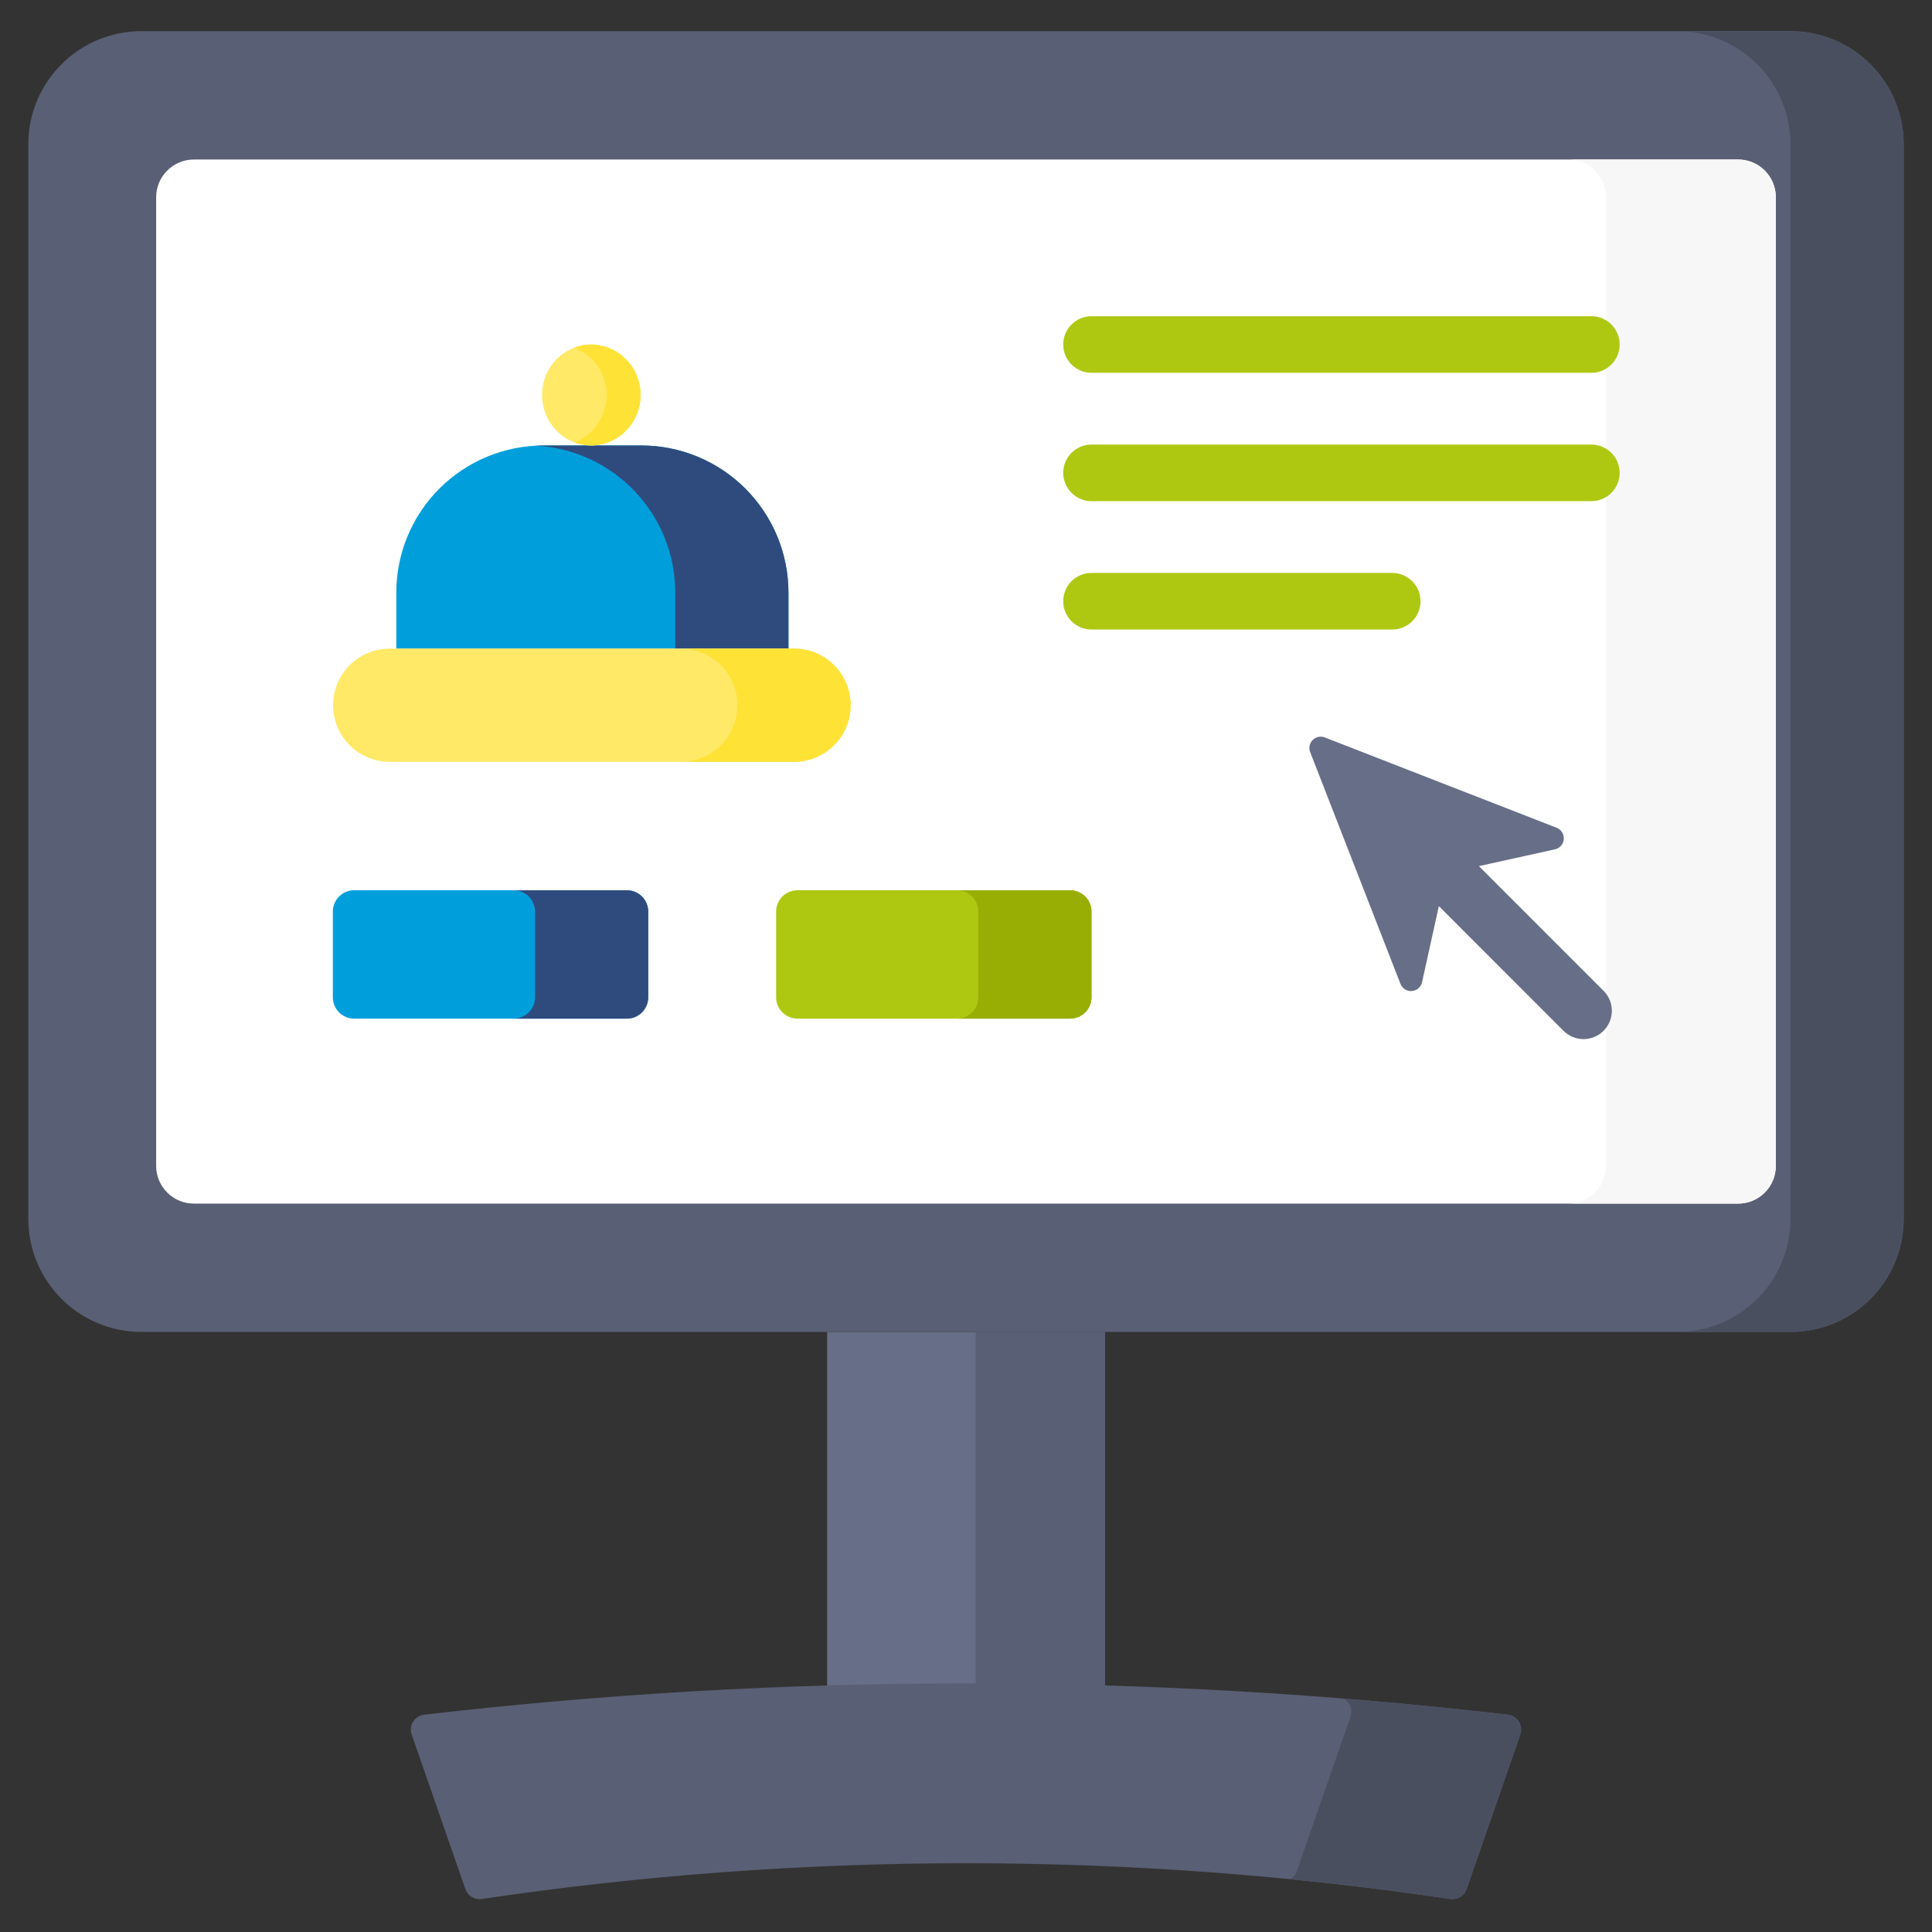 <?xml version="1.0" encoding="UTF-8"?> <svg xmlns="http://www.w3.org/2000/svg" width="57" height="57" viewBox="0 0 57 57" fill="none"><rect x="0" y="0" width="57" height="57" fill="#333333" stroke="none"/><g clip-path="url(#clip0_355_60)"><path d="M32.597 39.297H24.403V49.94H32.597V39.297Z" fill="#676E87"></path><path d="M32.597 39.297H28.784V49.94H32.597V39.297Z" fill="#595F74"></path><path d="M52.825 0.919H4.175C2.33 0.919 0.835 2.414 0.835 4.259V35.958C0.835 37.802 2.33 39.297 4.175 39.297H52.825C54.67 39.297 56.165 37.802 56.165 35.958V4.259C56.165 2.414 54.67 0.919 52.825 0.919Z" fill="#595F74"></path><path d="M52.825 0.919H49.485C50.371 0.919 51.221 1.271 51.847 1.897C52.473 2.523 52.825 3.373 52.825 4.259V35.958C52.825 36.843 52.473 37.693 51.847 38.319C51.221 38.946 50.371 39.297 49.485 39.297H52.825C53.711 39.297 54.56 38.946 55.187 38.319C55.813 37.693 56.165 36.843 56.165 35.958V4.259C56.165 3.373 55.813 2.523 55.187 1.897C54.56 1.271 53.711 0.919 52.825 0.919Z" fill="#4A4F60"></path><path d="M52.392 34.397V5.82C52.392 5.205 51.894 4.706 51.279 4.706L5.721 4.706C5.106 4.706 4.607 5.205 4.607 5.82V34.397C4.607 35.012 5.106 35.51 5.721 35.51H51.279C51.894 35.51 52.392 35.012 52.392 34.397Z" fill="white"></path><path d="M51.279 4.706H46.27C46.565 4.706 46.848 4.824 47.057 5.032C47.266 5.241 47.383 5.524 47.383 5.82V34.397C47.383 34.692 47.266 34.975 47.057 35.184C46.848 35.393 46.565 35.51 46.27 35.51H51.279C51.575 35.51 51.858 35.393 52.066 35.184C52.275 34.975 52.393 34.692 52.393 34.397V5.82C52.393 5.524 52.275 5.241 52.066 5.032C51.858 4.824 51.575 4.706 51.279 4.706Z" fill="#F7F7F7"></path><path d="M43.271 55.732C43.237 55.83 43.17 55.913 43.081 55.967C42.993 56.021 42.888 56.042 42.785 56.026C33.314 54.62 23.686 54.62 14.215 56.026C14.112 56.042 14.007 56.021 13.919 55.967C13.83 55.913 13.763 55.83 13.729 55.732C13.201 54.214 12.674 52.695 12.146 51.176C12.124 51.113 12.116 51.046 12.124 50.98C12.131 50.914 12.153 50.85 12.189 50.794C12.224 50.737 12.272 50.689 12.328 50.654C12.384 50.618 12.448 50.596 12.514 50.588C23.136 49.358 33.864 49.358 44.486 50.588C44.552 50.596 44.616 50.618 44.672 50.654C44.728 50.689 44.776 50.737 44.811 50.794C44.846 50.85 44.869 50.914 44.876 50.98C44.884 51.046 44.876 51.113 44.854 51.176C44.327 52.695 43.799 54.214 43.271 55.732Z" fill="#595F74"></path><path d="M44.486 50.588C42.93 50.408 41.313 50.249 39.636 50.113C39.729 50.163 39.801 50.245 39.839 50.343C39.877 50.442 39.879 50.551 39.844 50.651C39.317 52.169 38.789 53.688 38.261 55.206C38.227 55.306 38.158 55.39 38.067 55.444C39.725 55.608 41.3 55.806 42.785 56.026C42.888 56.042 42.993 56.021 43.081 55.967C43.17 55.913 43.237 55.83 43.271 55.732C43.799 54.214 44.327 52.695 44.854 51.176C44.876 51.113 44.884 51.046 44.876 50.98C44.869 50.914 44.846 50.85 44.811 50.794C44.776 50.737 44.728 50.689 44.672 50.654C44.616 50.618 44.552 50.596 44.486 50.588Z" fill="#4A4F60"></path><path d="M16.034 13.143H18.92C20.072 13.143 21.176 13.601 21.99 14.415C22.804 15.229 23.262 16.334 23.262 17.485V19.136H11.692V17.485C11.692 16.334 12.149 15.229 12.963 14.415C13.778 13.601 14.882 13.143 16.034 13.143Z" fill="#009FDB"></path><path d="M18.92 13.143H16.034C15.957 13.143 15.882 13.146 15.807 13.149C16.918 13.207 17.964 13.69 18.729 14.496C19.495 15.303 19.922 16.373 19.922 17.485V19.136H23.262V17.485C23.262 16.334 22.804 15.229 21.99 14.415C21.176 13.601 20.072 13.143 18.92 13.143Z" fill="#2F4B7E"></path><path d="M11.497 19.136H23.427C23.87 19.136 24.295 19.312 24.608 19.625C24.921 19.939 25.097 20.363 25.097 20.806C25.097 21.249 24.921 21.674 24.608 21.987C24.295 22.3 23.87 22.476 23.427 22.476H11.497C11.054 22.476 10.629 22.3 10.316 21.987C10.003 21.674 9.827 21.249 9.827 20.806C9.827 20.363 10.003 19.939 10.316 19.625C10.629 19.312 11.054 19.136 11.497 19.136Z" fill="#FFE966"></path><path d="M23.427 19.136H20.087C20.307 19.136 20.524 19.179 20.727 19.263C20.929 19.347 21.113 19.47 21.268 19.625C21.423 19.78 21.546 19.965 21.63 20.167C21.714 20.37 21.757 20.587 21.757 20.806C21.757 21.249 21.581 21.674 21.268 21.987C20.955 22.3 20.53 22.476 20.087 22.476H23.427C23.87 22.476 24.295 22.3 24.608 21.987C24.921 21.674 25.097 21.249 25.097 20.806C25.097 20.587 25.054 20.37 24.97 20.167C24.886 19.965 24.763 19.78 24.608 19.625C24.453 19.47 24.269 19.347 24.066 19.263C23.864 19.179 23.646 19.136 23.427 19.136Z" fill="#FFE236"></path><path d="M17.447 13.143C18.249 13.143 18.9 12.476 18.9 11.653C18.9 10.831 18.249 10.164 17.447 10.164C16.644 10.164 15.993 10.831 15.993 11.653C15.993 12.476 16.644 13.143 17.447 13.143Z" fill="#FFE966"></path><path d="M17.447 10.164C17.275 10.164 17.106 10.195 16.946 10.256C17.227 10.366 17.468 10.559 17.638 10.808C17.808 11.057 17.899 11.352 17.899 11.653C17.899 11.955 17.808 12.25 17.638 12.499C17.468 12.748 17.227 12.941 16.946 13.051C17.106 13.112 17.275 13.143 17.447 13.143C17.835 13.134 18.205 12.973 18.477 12.694C18.748 12.416 18.9 12.043 18.9 11.653C18.9 11.265 18.748 10.891 18.477 10.613C18.205 10.334 17.835 10.173 17.447 10.164Z" fill="#FFE236"></path><path d="M46.95 10.999H32.203C31.982 10.999 31.769 10.911 31.613 10.754C31.456 10.598 31.368 10.385 31.368 10.164C31.368 9.942 31.456 9.73 31.613 9.573C31.769 9.417 31.982 9.329 32.203 9.329H46.95C47.172 9.329 47.384 9.417 47.541 9.573C47.697 9.73 47.785 9.942 47.785 10.164C47.785 10.385 47.697 10.598 47.541 10.754C47.384 10.911 47.172 10.999 46.95 10.999ZM46.95 14.786H32.203C31.982 14.786 31.769 14.698 31.613 14.541C31.456 14.385 31.368 14.172 31.368 13.951C31.368 13.729 31.456 13.517 31.613 13.361C31.769 13.204 31.982 13.116 32.203 13.116H46.95C47.172 13.116 47.384 13.204 47.541 13.361C47.697 13.517 47.785 13.729 47.785 13.951C47.785 14.172 47.697 14.385 47.541 14.541C47.384 14.698 47.172 14.786 46.95 14.786ZM41.075 18.573H32.203C31.982 18.573 31.769 18.485 31.613 18.329C31.456 18.172 31.368 17.96 31.368 17.738C31.368 17.517 31.456 17.305 31.613 17.148C31.769 16.991 31.982 16.903 32.203 16.903H41.075C41.297 16.903 41.509 16.991 41.665 17.148C41.822 17.305 41.91 17.517 41.91 17.738C41.91 17.96 41.822 18.172 41.665 18.329C41.509 18.485 41.297 18.573 41.075 18.573Z" fill="#AEC812"></path><path d="M10.448 30.053H18.496C18.663 30.052 18.823 29.986 18.942 29.867C19.059 29.749 19.125 29.589 19.125 29.422V26.897C19.125 26.814 19.109 26.732 19.078 26.656C19.046 26.579 19 26.509 18.942 26.451C18.883 26.392 18.814 26.346 18.737 26.314C18.661 26.282 18.579 26.266 18.496 26.265H10.448C10.281 26.266 10.121 26.332 10.003 26.451C9.885 26.569 9.819 26.73 9.82 26.897V29.422C9.819 29.589 9.885 29.749 10.003 29.867C10.121 29.986 10.281 30.052 10.448 30.053Z" fill="#009FDB"></path><path d="M18.496 26.265H15.156C15.324 26.266 15.484 26.332 15.602 26.451C15.72 26.569 15.786 26.73 15.785 26.897V29.422C15.786 29.589 15.72 29.749 15.602 29.867C15.484 29.986 15.324 30.053 15.156 30.053H18.496C18.663 30.053 18.823 29.986 18.941 29.867C19.059 29.749 19.125 29.589 19.125 29.422V26.897C19.125 26.73 19.059 26.569 18.941 26.451C18.823 26.332 18.663 26.266 18.496 26.265Z" fill="#2F4B7E"></path><path d="M23.526 30.053H31.574C31.741 30.052 31.901 29.986 32.02 29.867C32.137 29.749 32.203 29.589 32.203 29.422V26.897C32.203 26.73 32.137 26.569 32.02 26.451C31.901 26.332 31.741 26.266 31.574 26.265H23.526C23.444 26.266 23.362 26.282 23.285 26.314C23.209 26.346 23.14 26.392 23.081 26.451C23.023 26.509 22.977 26.579 22.945 26.656C22.914 26.732 22.897 26.814 22.898 26.897V29.422C22.897 29.589 22.963 29.749 23.081 29.867C23.199 29.986 23.359 30.052 23.526 30.053Z" fill="#AEC812"></path><path d="M31.574 26.265H28.235C28.402 26.266 28.562 26.332 28.68 26.451C28.797 26.569 28.864 26.73 28.863 26.897V29.422C28.864 29.589 28.797 29.749 28.68 29.867C28.562 29.986 28.402 30.053 28.235 30.053H31.574C31.741 30.053 31.901 29.986 32.019 29.867C32.137 29.749 32.203 29.589 32.203 29.422V26.897C32.203 26.73 32.137 26.569 32.019 26.451C31.901 26.332 31.741 26.266 31.574 26.265Z" fill="#98AE05"></path><path d="M46.719 30.657C46.609 30.657 46.501 30.635 46.399 30.593C46.298 30.551 46.206 30.49 46.128 30.412L42.074 26.357C41.996 26.28 41.934 26.188 41.892 26.086C41.85 25.985 41.829 25.876 41.829 25.767C41.829 25.657 41.85 25.548 41.892 25.447C41.934 25.346 41.996 25.253 42.073 25.176C42.151 25.098 42.243 25.037 42.344 24.995C42.446 24.953 42.554 24.931 42.664 24.931C42.774 24.931 42.882 24.953 42.983 24.995C43.085 25.037 43.177 25.099 43.255 25.176L47.309 29.231C47.426 29.348 47.506 29.497 47.538 29.659C47.57 29.821 47.554 29.989 47.49 30.141C47.427 30.294 47.32 30.424 47.183 30.516C47.045 30.608 46.884 30.657 46.719 30.657Z" fill="#676E87"></path><path d="M41.318 29.027L38.654 22.189C38.63 22.129 38.625 22.063 38.638 21.999C38.652 21.936 38.683 21.878 38.729 21.832C38.775 21.786 38.833 21.754 38.897 21.741C38.96 21.728 39.026 21.733 39.086 21.757L45.924 24.421C45.991 24.447 46.047 24.493 46.085 24.554C46.123 24.615 46.141 24.686 46.136 24.758C46.13 24.829 46.102 24.897 46.055 24.951C46.008 25.005 45.944 25.043 45.875 25.058L42.872 25.721C42.81 25.735 42.753 25.766 42.708 25.811C42.663 25.856 42.632 25.913 42.618 25.975L41.955 28.977C41.94 29.047 41.902 29.11 41.848 29.157C41.794 29.204 41.726 29.233 41.655 29.238C41.583 29.244 41.512 29.226 41.451 29.188C41.391 29.15 41.344 29.093 41.318 29.027Z" fill="#676E87"></path></g><defs><clipPath id="clip0_355_60"><rect width="57" height="57" fill="white"></rect></clipPath></defs></svg> 